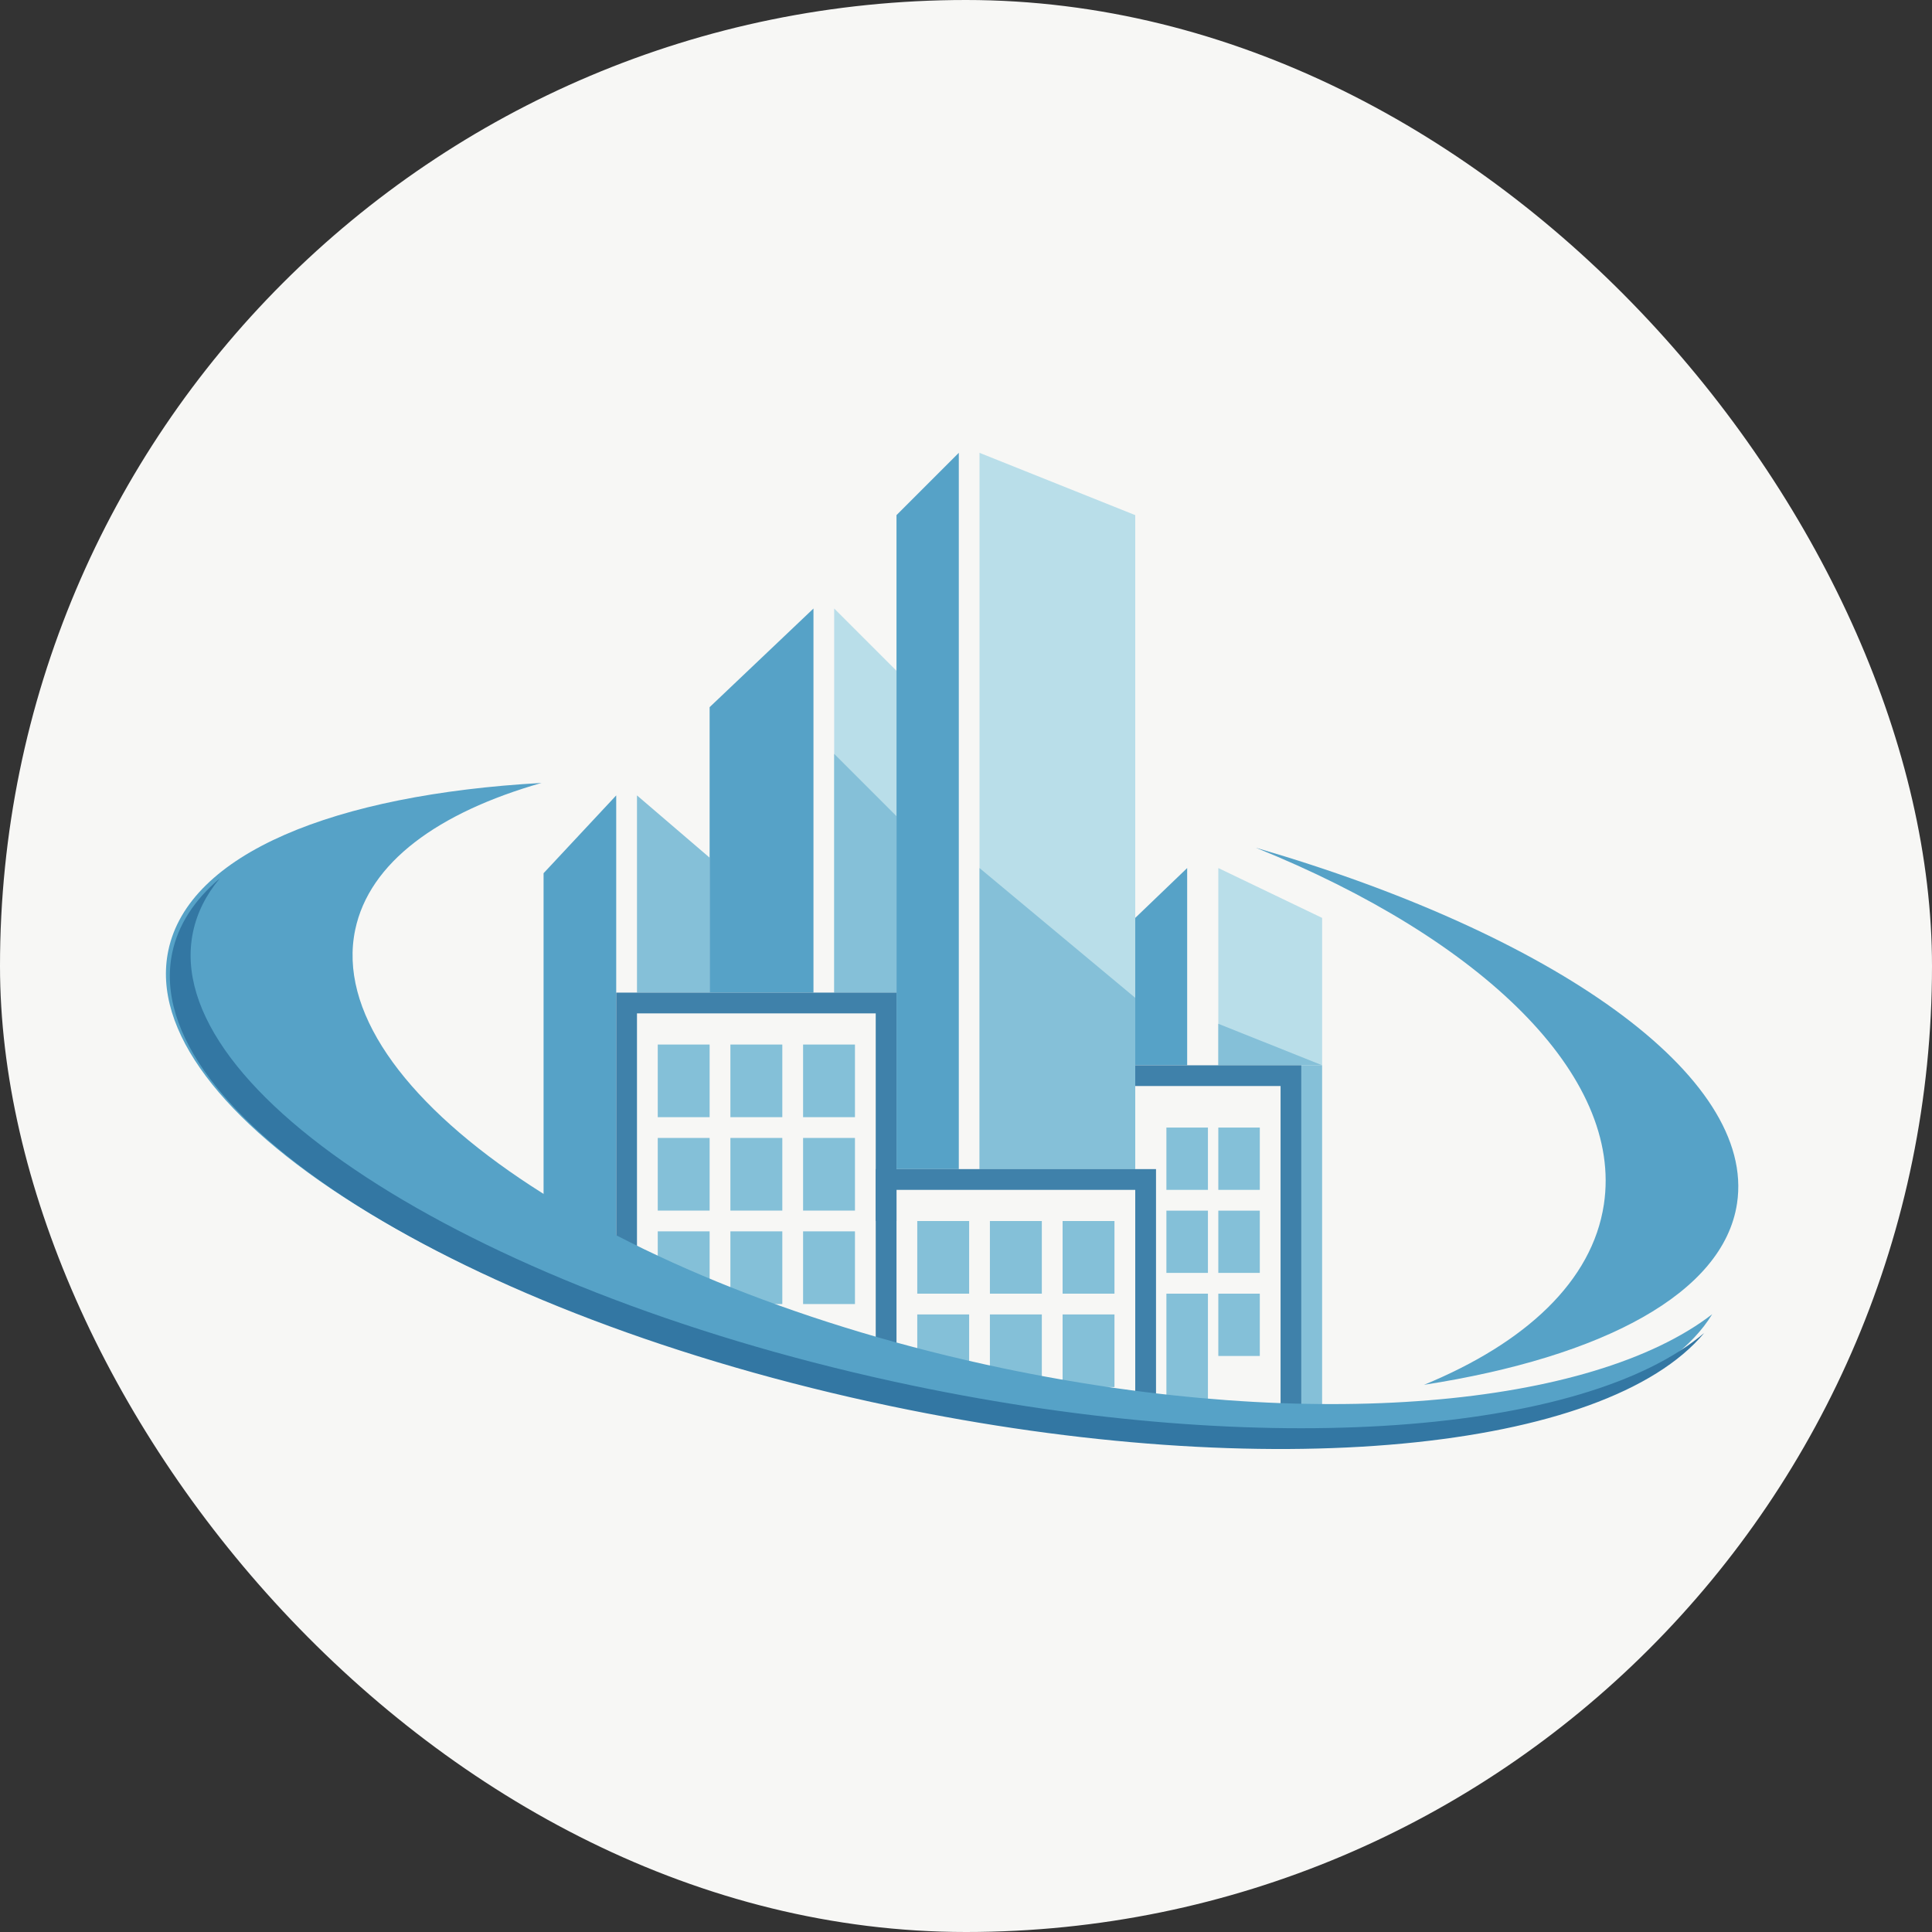 <svg width="40" height="40" viewBox="0 0 40 40" fill="none" xmlns="http://www.w3.org/2000/svg">
<rect x="0" y="0" width="40" height="40" fill="#333333" stroke="none"/>
<rect width="40" height="40" rx="20" fill="#F7F7F5"/>
<path d="M20.28 9.375L23.504 10.665V24.205H20.28V9.375Z" fill="#B9DEE9"/>
<path d="M20.28 17.972L23.504 20.659V24.205H20.28V17.972Z" fill="#85C0D8"/>
<path d="M17.271 12.599L18.561 13.888V20.551H17.271V12.599Z" fill="#B9DEE9"/>
<path d="M17.271 15.608L18.561 16.898V20.551H17.271V15.608Z" fill="#85C0D8"/>
<path d="M13.188 16.468L14.692 17.757V20.551H13.188V16.468Z" fill="#85C0D8"/>
<path d="M25.224 17.972L27.373 19.004V22.055H25.224V17.972Z" fill="#B9DEE9"/>
<path d="M25.224 21.196L27.373 22.055H25.224V21.196Z" fill="#85C0D8"/>
<path d="M19.851 9.375L18.561 10.665V24.205H19.851V9.375Z" fill="#56A2C7"/>
<path d="M16.842 12.599L14.692 14.641V20.551H16.842V12.599Z" fill="#56A2C7"/>
<path d="M12.758 16.468L11.254 18.079V25.602H12.758V16.468Z" fill="#56A2C7"/>
<path d="M24.579 17.972L23.504 19.004V22.055H24.579V17.972Z" fill="#56A2C7"/>
<path d="M23.934 24.205H18.131V28.181H18.561V24.635H23.504V28.933H23.934V24.205Z" fill="#3F81AA"/>
<path d="M26.943 22.056H23.504V22.485H26.513V29.363H26.943V22.056Z" fill="#3F81AA"/>
<path d="M18.561 20.551H12.758V26.139H13.188V20.981H18.131V25.279H18.561V20.551Z" fill="#3F81AA"/>
<path d="M18.991 25.28H20.065V26.784H18.991V25.28Z" fill="#84C0D8"/>
<path d="M24.149 23.345H25.009V24.635H24.149V23.345Z" fill="#84C0D8"/>
<path d="M24.149 25.065H25.009V26.354H24.149V25.065Z" fill="#84C0D8"/>
<path d="M24.149 26.784H25.009V29.148H24.149V26.784Z" fill="#84C0D8"/>
<path d="M13.618 21.626H14.692V23.13H13.618V21.626Z" fill="#84C0D8"/>
<path d="M18.991 27.214H20.065V28.718H18.991V27.214Z" fill="#84C0D8"/>
<path d="M13.618 23.56H14.692V25.064H13.618V23.56Z" fill="#84C0D8"/>
<path d="M13.618 25.494H14.692V26.999H13.618V25.494Z" fill="#84C0D8"/>
<path d="M20.495 25.28H21.57V26.784H20.495V25.28Z" fill="#84C0D8"/>
<path d="M25.224 23.345H26.083V24.635H25.224V23.345Z" fill="#84C0D8"/>
<path d="M25.224 25.065H26.083V26.354H25.224V25.065Z" fill="#84C0D8"/>
<path d="M25.224 26.784H26.083V28.074H25.224V26.784Z" fill="#84C0D8"/>
<path d="M15.122 21.626H16.197V23.13H15.122V21.626Z" fill="#84C0D8"/>
<path d="M20.495 27.214H21.57V28.718H20.495V27.214Z" fill="#84C0D8"/>
<path d="M15.122 23.56H16.197V25.064H15.122V23.56Z" fill="#84C0D8"/>
<path d="M15.122 25.494H16.197V26.999H15.122V25.494Z" fill="#84C0D8"/>
<path d="M22 25.28H23.074V26.784H22V25.28Z" fill="#84C0D8"/>
<path d="M16.627 21.626H17.701V23.13H16.627V21.626Z" fill="#84C0D8"/>
<path d="M22 27.214H23.074V28.718H22V27.214Z" fill="#84C0D8"/>
<path d="M16.627 23.56H17.701V25.064H16.627V23.56Z" fill="#84C0D8"/>
<path d="M16.627 25.494H17.701V26.999H16.627V25.494Z" fill="#84C0D8"/>
<rect x="26.943" y="22.056" width="0.43" height="7.093" fill="#85C0D8"/>
<path d="M29.483 28.671C31.594 27.802 32.965 26.521 33.206 24.941C33.614 22.26 30.661 19.433 26.002 17.552C32.187 19.35 36.365 22.282 35.963 24.918C35.681 26.776 33.185 28.096 29.483 28.671Z" fill="#56A2C7"/>
<path d="M35.449 27.21C32.955 29.131 27.162 29.669 20.762 28.328C12.662 26.631 6.659 22.566 7.354 19.25C7.645 17.86 9.064 16.823 11.211 16.21C6.921 16.45 3.905 17.673 3.485 19.679C2.79 22.996 9.451 27.199 18.363 29.066C26.547 30.78 33.783 29.929 35.449 27.21Z" fill="#56A2C7"/>
<path d="M4.55 18.187C4.026 18.631 3.687 19.146 3.566 19.726C2.871 23.043 9.532 27.246 18.444 29.113C26.277 30.754 33.241 30.045 35.285 27.597C32.815 29.693 26.227 30.223 18.874 28.683C9.962 26.816 3.301 22.613 3.996 19.297C4.08 18.895 4.268 18.524 4.55 18.187Z" fill="#3377A3"/>
</svg>
